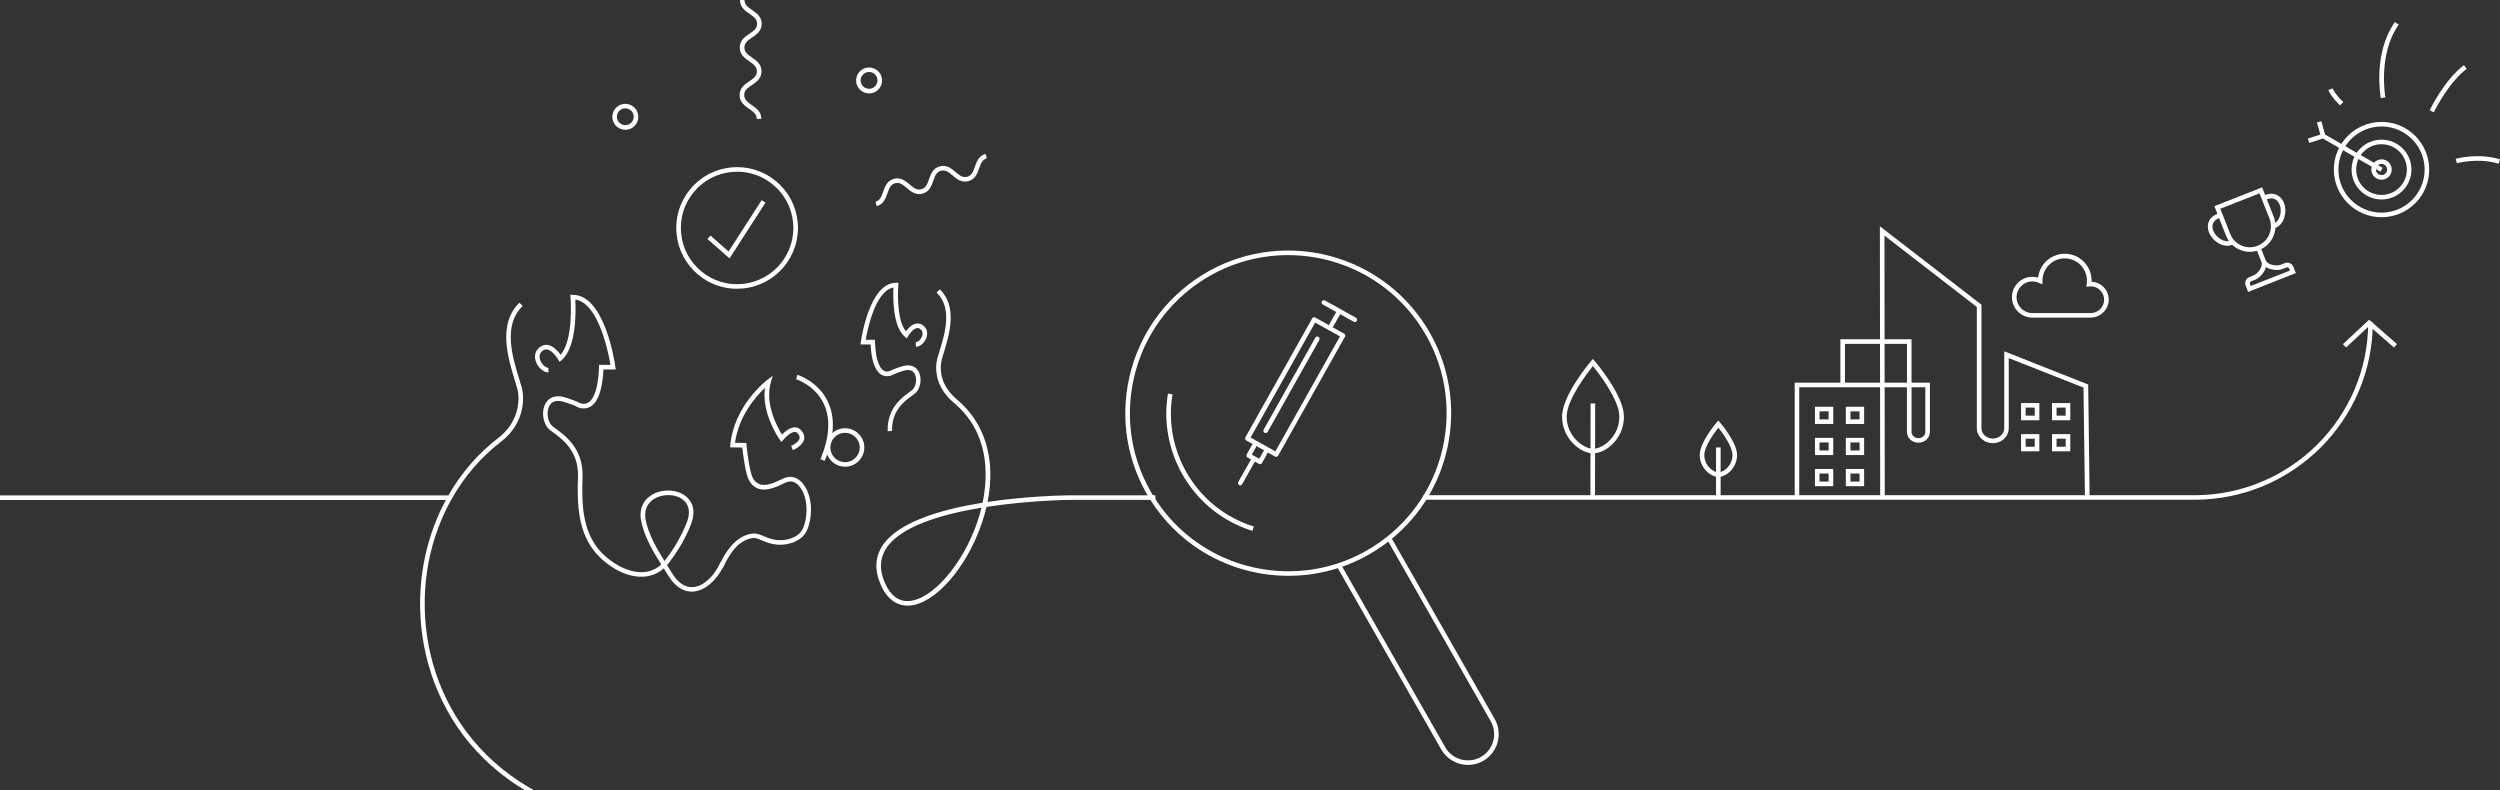 <svg fill="none" height="330" viewBox="0 0 1044 330" width="1044" xmlns="http://www.w3.org/2000/svg" xmlns:xlink="http://www.w3.org/1999/xlink"><rect x="0" y="0" width="1044" height="330" fill="#333333" stroke="none"/><clipPath id="a"><path d="m0 0h1044v335h-1044z"/></clipPath><g clip-path="url(#a)" fill="#fff"><path d="m665.194 152.872c-2.561 3.17-10.969 14.151-10.95 21.14 0 8.326 7.147 13.387 11.026 13.387 4.377 0 10.989-5.385 10.97-13.444 0-6.99-8.485-17.932-11.046-21.102m.057 36.475c-5.14 0-12.918-6.092-12.937-15.297-.02-8.899 11.638-22.687 12.135-23.279l.726-.859.726.84c.497.573 12.231 14.323 12.25 23.222.019 9.357-7.625 15.354-12.881 15.354z"/><path d="m664.235 168.491-.076 39.225 1.911.004.076-39.226z"/><path d="m770.454 159.804h25.894v-16.213h-25.894zm27.805 1.91v18.677c0 1.413 1.281 2.578 2.886 2.578s2.867-1.146 2.867-2.578v-18.677zm-46.877 45.603h-1.911v-47.513h19.072v-18.123h29.716v18.123h7.664v20.587c0 2.463-2.141 4.487-4.797 4.487s-4.797-2.005-4.797-4.487v-18.677h-44.966v45.603z"/><path d="m772.747 175.139h3.803v-3.361h-3.803zm5.715 1.91h-7.645v-7.181h7.645z"/><path d="m772.747 188.125h3.803v-3.361h-3.803zm5.715 1.909h-7.645v-7.18h7.645z"/><path d="m772.747 201.111h3.803v-3.361h-3.803zm5.715 1.909h-7.645v-7.18h7.645z"/><path d="m759.829 175.139h3.802v-3.361h-3.802zm5.733 1.91h-7.645v-7.181h7.645z"/><path d="m759.829 188.125h3.802v-3.361h-3.802zm5.733 1.909h-7.645v-7.18h7.645z"/><path d="m759.829 201.111h3.802v-3.361h-3.802zm5.733 1.909h-7.645v-7.18h7.645z"/><path d="m858.82 173.573h3.803v-3.361h-3.803zm5.733 1.929h-7.644v-7.181h7.644z"/><path d="m858.82 186.559h3.803v-3.361h-3.803zm5.733 1.91h-7.644v-7.181h7.644z"/><path d="m845.902 173.573h3.803v-3.361h-3.803zm5.733 1.929h-7.644v-7.181h7.644z"/><path d="m845.902 186.559h3.803v-3.361h-3.803zm5.733 1.91h-7.644v-7.181h7.644z"/><path d="m711.709 190.015c0 4.507 3.822 7.257 5.905 7.257s5.886-2.769 5.867-7.276c0-3.342-3.765-8.746-5.905-11.42-2.122 2.693-5.867 8.116-5.867 11.439zm5.905 9.167c-3.096 0-7.797-3.648-7.816-9.167 0-5.232 6.746-13.234 7.032-13.578l.727-.84.726.84c.286.344 7.09 8.308 7.109 13.54 0 5.596-4.606 9.186-7.778 9.205z"/><path d="m718.531 186.864h-1.911v20.797h1.911z"/><path d="m848.711 117.523c-3.631 0-6.593 2.96-6.593 6.608 0 3.647 2.962 6.607 6.593 6.607h24.328c3.134 0 5.637-2.502 5.637-5.576 0-3.075-2.503-5.576-5.58-5.576-.21 0-.42 0-.631.038l-1.223.133.172-1.222c.077-.458.096-.897.096-1.356 0-5.118-4.166-9.281-9.288-9.281-5.121 0-9.287 4.163-9.287 9.281v1.528l-1.376-.535c-.898-.439-1.873-.668-2.886-.668m24.442 15.125h-24.404c-4.701 0-8.523-3.82-8.523-8.517 0-4.698 3.822-8.518 8.523-8.518.822 0 1.644.115 2.408.344.612-5.595 5.37-9.969 11.122-9.969 6.173 0 11.199 5.023 11.199 11.191v.497c3.975.172 7.166 3.456 7.166 7.467 0 4.01-3.363 7.486-7.491 7.486"/><path d="m870.669 207.298-.593-45.432-31.226-12.336v29.237c.038 1.585-.592 3.094-1.739 4.278-1.261 1.279-3.058 2.024-4.911 2.024-3.67 0-6.67-2.788-6.67-6.206v-50.665l-38.584-29.81.134 109.77h-1.911l-.134-113.666 42.425 32.751v51.601c0 2.368 2.141 4.296 4.759 4.296 1.357 0 2.656-.534 3.554-1.451.784-.802 1.223-1.833 1.204-2.922v-32.064l35.049 13.865.611 47.609"/><path d="m594.371 208.711v-1.909h322.048c39.998 0 72.543-32.389 72.543-72.168h1.911c0 40.829-33.405 74.058-74.454 74.058h-322.048z"/><path d="m999.74 145.137-10.358-9.052-9.669 9.033-1.319-1.394 10.95-10.217 11.656 10.198z"/><path d="m1043.43 68.367c-8.47-2.616-17.34-.248-17.43-.21l-.5-1.852c.38-.096 9.5-2.54 18.5.229z"/><path d="m1016.35 46.883-1.72-.821c.25-.516 6.25-12.852 14.31-18.849l1.15 1.528c-7.68 5.729-13.67 18.028-13.72 18.142"/><path d="m994.523 52.822c-9.918 0-18.002 8.078-18.002 17.989 0 9.911 8.084 17.989 18.002 17.989 9.917 0 18.007-8.059 18.007-17.989 0-9.931-8.09-17.989-18.007-17.989zm0 37.889c-10.969 0-19.913-8.918-19.913-19.899s8.925-19.899 19.913-19.899c10.987 0 19.917 8.918 19.917 19.899s-8.93 19.899-19.917 19.899z"/><path d="m994.523 60.232c-5.829 0-10.587 4.736-10.587 10.58s4.739 10.58 10.587 10.58c5.847 0 10.587-4.736 10.587-10.58s-4.74-10.58-10.587-10.58zm0 23.069c-6.899 0-12.498-5.595-12.498-12.489s5.599-12.489 12.498-12.489c6.897 0 12.497 5.596 12.497 12.489s-5.6 12.489-12.497 12.489z"/><path d="m994.523 68.463c-1.28 0-2.331 1.05-2.331 2.33s1.051 2.33 2.331 2.33c1.281 0 2.332-1.05 2.332-2.33s-1.051-2.33-2.332-2.33zm0 6.588c-2.35 0-4.261-1.91-4.261-4.259s1.911-4.259 4.261-4.259c2.351 0 4.262 1.91 4.262 4.259s-1.911 4.259-4.262 4.259z"/><path d="m994.045 71.709-24.021-13.864-5.695 1.852-.593-1.814 5.237-1.7-1.415-5.042 1.854-.516 1.529 5.557 24.06 13.883z"/><path d="m994.237 41.001c-.134-.764-3.326-18.849 5.883-31.797l1.57 1.108c-8.734 12.279-5.6 30.173-5.562 30.345l-1.872.344z"/><path d="m977.228 44.019c-.153-.153-3.86-3.628-4.892-6.455l1.796-.668c.879 2.387 4.377 5.691 4.415 5.71l-1.3 1.394z"/><path d="m946.269 111.546c-.63 2.291-2.694 4.545-4.491 5.251l-1.7.669c-.211.076-.383.248-.478.458-.096.21-.096.458 0 .668l.325.822 16.377-6.436-.325-.802c-.172-.439-.687-.669-1.127-.497l-1.701.669c-1.318.515-3.134.534-4.854.057-.764-.21-1.433-.496-2.006-.859m-7.473 10.35-1.012-2.597c-.268-.687-.268-1.451.038-2.139.286-.687.841-1.203 1.529-1.47l1.7-.669c1.892-.744 4.014-3.838 3.345-5.519l-2.236-5.672 1.777-.706 2.236 5.672c.287.745 1.261 1.413 2.58 1.757 1.299.362 2.733.362 3.65 0l1.701-.669c1.433-.554 3.057.134 3.612 1.566l1.013 2.597z"/><path d="m927.198 87.178 4.147 10.503c.86 2.196 2.522 3.896 4.682 4.851 2.159.936 4.548.974 6.726.115 2.198-.86 3.918-2.521 4.854-4.679.937-2.158.975-4.545.115-6.722l-4.147-10.503zm12.326 17.989c-1.453 0-2.905-.305-4.262-.897-2.618-1.146-4.644-3.228-5.695-5.901l-4.835-12.279 19.933-7.849 4.834 12.279c1.052 2.655.994 5.576-.152 8.193-1.147 2.616-3.23 4.641-5.906 5.691-1.28.497-2.599.745-3.917.745"/><path d="m949.652 95.371-.707-1.776.631-.248c2.58-1.012 3.497-5.156 2.427-7.849-.497-1.26-1.357-2.139-2.408-2.502-1.109-.363-2.37-.134-3.65.649l-1.013-1.623c1.758-1.089 3.631-1.394 5.274-.84 1.606.535 2.886 1.814 3.593 3.609 1.414 3.59.191 8.88-3.516 10.332zm-19.531 7.276c-1.223 0-2.503-.381-3.745-1.126-1.758-1.031-3.192-2.693-3.88-4.412-.707-1.795-.649-3.609.153-5.08.841-1.528 2.408-2.578 4.434-2.979l.363 1.871c-1.472.286-2.561.993-3.115 2.024-.535.974-.554 2.196-.057 3.457.535 1.337 1.681 2.635 3.076 3.476 1.434.841 2.905 1.07 4.052.612l.63-.249.708 1.776-.631.249c-.631.248-1.3.362-1.988.362"/><path d="m228.598 335c-48.387-22.515-61.134-73.103-48.712-111.431 1.682-5.195 3.784-10.141 6.306-14.781h-186.192v-1.91h187.244c5.408-9.434 12.479-17.588 20.944-24.062 4.147-3.17 6.957-7.582 7.931-12.451.612-3.075.535-5.921-.21-8.48-.267-.878-.554-1.833-.86-2.826-2.905-9.491-7.319-23.814 1.892-32.637l1.319 1.375c-8.352 8.021-4.319 21.122-1.376 30.708.305 1.012.592 1.967.86 2.846.841 2.845.917 6.015.248 9.396-1.051 5.308-4.128 10.14-8.638 13.597-8.466 6.473-15.517 14.685-20.83 24.176v.268h-.153c-2.675 4.812-4.911 9.949-6.669 15.373-12.155 37.545.324 87.063 47.699 109.12l-.803 1.738zm150.38-82.098c-3.459 0-8.026-1.585-11.141-8.613-2.676-6.035-2.466-11.534.611-16.309 6.479-10.007 24.653-15.277 41.89-18.046 2.408-11.669 2.771-29.333-11.963-41.689-3.803-3.189-6.249-7.047-7.071-11.153-.554-2.769-.478-5.385.21-7.734.211-.726.459-1.509.707-2.33 2.389-7.753 5.638-18.39-1.089-24.845l1.319-1.375c7.567 7.257 3.975 19.001 1.586 26.774-.248.802-.478 1.585-.688 2.311-.592 2.062-.65 4.354-.172 6.836.726 3.667 2.943 7.143 6.421 10.064 11.868 9.931 16.339 25.228 12.804 42.816 17.371-2.616 33.271-2.75 34.59-2.769h35.488v1.91h-35.469c-.325 0-17.047.152-35.049 2.921-.515 2.235-1.165 4.488-1.949 6.78-6.364 18.83-19.76 33.954-30.481 34.451-.172 0-.344 0-.535 0zm30.882-40.887c-16.626 2.731-33.825 7.773-39.807 17.016-2.751 4.258-2.904 8.994-.477 14.494 2.293 5.156 5.599 7.677 9.841 7.467 9.823-.458 22.723-15.316 28.762-33.152.535-1.585 1.127-3.571 1.681-5.825zm-120.949 35.062c-2.714 0-6.479-1.241-9.842-6.703-.631-1.031-1.261-2.024-1.873-3.017-2.503 2.196-5.466 3.38-8.867 3.476-7.663.286-15.174-5.004-19.225-9.568-7.855-8.861-8.122-20.835-7.74-32.35v-.688c.019-10.083-6.708-14.991-10.339-17.626-.592-.44-1.108-.803-1.509-1.146-2.695-2.235-3.574-7.353-1.835-10.752 1.414-2.769 4.243-3.819 7.778-2.884 2.523.669 5.657 1.987 5.79 2.044.23.134 2.198 1.394 4.166.401 1.95-.993 4.339-4.412 4.74-14.972l.038-.917h4.739c-.84-5.022-4.93-25.895-14.695-27.27.248 4.335.63 19.861-5.676 25.265l-.879.745-.574-.993c-.592-1.012-2.541-3.743-4.51-4.163-.688-.153-1.337 0-1.987.496-1.529 1.146-1.414 2.712-1.051 3.8.63 1.929 2.35 3.361 3.44 3.361v1.91c-2.064 0-4.377-2.043-5.256-4.659-.783-2.369-.172-4.527 1.72-5.94 1.09-.802 2.274-1.107 3.517-.84 2.274.477 4.166 2.712 5.121 4.049 5.561-6.341 4.166-23.795 4.147-23.986l-.095-1.031h1.032c13.511 0 17.619 28.836 17.791 30.077l.153 1.089h-5.121c-.44 8.708-2.37 13.979-5.753 15.698-2.943 1.508-5.752-.325-5.924-.44 0 0-3.038-1.26-5.37-1.871-2.675-.688-4.605-.038-5.599 1.91-1.319 2.597-.65 6.76 1.357 8.402.382.306.86.669 1.414 1.07 3.898 2.845 11.141 8.116 11.141 19.192v.726c-.401 11.133-.153 22.687 7.224 31.033 4.07 4.602 11.122 9.109 17.734 8.937 3.02-.096 5.676-1.184 7.893-3.227-3.631-5.806-6.918-11.42-8.332-17.875-1.032-4.717.516-8.766 4.261-11.096 4.3-2.692 10.568-2.501 14.295.44 1.815 1.432 4.567 4.755 2.503 10.942-.114.325-2.79 8.25-9.497 16.882-.268.344-.536.668-.803.974.076.134.153.248.229.382.631.993 1.242 1.986 1.892 3.017 2.485 4.03 5.408 6.016 8.638 5.787 4.759-.268 9.058-5.042 11.218-9.644l.344-.726h.076c3.631-7.295 7.912-11.21 13.091-11.955 1.07-.153 2.198 0 3.268.401l3.229 1.28c3.173 1.279 6.613 1.394 9.67.343 2.752-.935 4.549-2.52 5.332-4.716 2.637-7.276.879-14.743-2.351-17.742-1.051-.974-2.751-1.948-4.968-.954-.344.152-.746.343-1.185.553-3.669 1.757-10.511 5.042-14.18-1.317-1.567-2.712-2.561-11.077-2.866-13.808l-5.122-.076.095-1.031c1.644-16.5 14.868-26.679 15.442-27.118l2.274-1.738-.784 2.75c-2.58 8.995 2.733 18.696 4.644 21.79 1.147-1.165 3.211-2.922 5.255-3.017.956-.039 1.873.305 2.561 1.031 1.242 1.26 1.72 2.578 1.434 3.934-.574 2.788-4.262 4.373-4.683 4.545l-.726-1.757c.879-.363 3.23-1.642 3.536-3.17.133-.688-.172-1.413-.937-2.215-.325-.325-.688-.459-1.108-.459-1.72.077-3.994 2.387-4.74 3.266l-.802.955-.726-1.012c-.344-.478-7.587-10.828-6.173-21.58-3.65 3.457-10.988 11.668-12.479 22.916l4.72.077.077.859c.286 3.056 1.337 11.516 2.694 13.884 2.58 4.449 7.186 2.711 11.696.554.458-.211.879-.421 1.242-.573 2.465-1.089 4.969-.631 7.052 1.317 3.631 3.38 5.847 11.459 2.847 19.785-.975 2.712-3.23 4.755-6.517 5.863-3.497 1.203-7.414 1.069-11.007-.363l-3.23-1.299c-.745-.305-1.529-.401-2.274-.286-4.739.687-8.58 4.411-12.039 11.744l-.344.726h-.096c-2.503 4.812-7.166 9.568-12.422 9.873-.172 0-.344 0-.516 0zm-9.899-40.314c-2.083 0-4.205.535-5.925 1.605-3.057 1.909-4.261 5.137-3.401 9.071 1.318 5.996 4.28 11.152 7.816 16.843.115-.152.248-.305.363-.458 6.497-8.365 9.173-16.252 9.192-16.328 1.28-3.819.631-6.875-1.873-8.842-1.605-1.279-3.879-1.91-6.172-1.91zm73.899-11.859c-3.344 0-6.287-2.081-7.491-5.099-.306.879-.65 1.757-1.032 2.655l-1.758-.726c3.822-9.147 4.281-16.92 1.395-23.088-3.631-7.773-11.504-10.274-11.581-10.293l.554-1.834c.363.115 8.734 2.75 12.747 11.287 1.796 3.819 2.427 8.192 1.854 13.024 1.223-1.07 2.771-1.795 4.51-1.967 4.414-.42 8.351 2.807 8.791 7.218.439 4.412-2.81 8.346-7.224 8.785-.268.019-.535.038-.784.038zm0-14.17c-.191 0-.401 0-.611.038-3.364.325-5.829 3.342-5.504 6.703.325 3.362 3.344 5.844 6.708 5.5 3.363-.324 5.828-3.342 5.504-6.703-.306-3.151-2.982-5.519-6.097-5.519zm17.773-.649v-.573c-.019-9.147 5.943-13.482 9.135-15.812.458-.325.841-.611 1.146-.86 1.548-1.279 2.083-4.621 1.051-6.626-.783-1.528-2.255-2.025-4.357-1.471-1.93.497-4.452 1.566-4.471 1.585 0 0-2.351 1.547-4.855.287-2.79-1.413-4.395-5.71-4.777-12.776h-4.204l.152-1.089c.134-1.012 3.517-24.654 14.677-24.654h1.032l-.095 1.031c0 .153-1.109 13.998 3.191 19.231.822-1.127 2.312-2.807 4.147-3.189 1.051-.229 2.102.019 3 .706 1.606 1.203 2.122 3.037 1.453 5.042-.726 2.196-2.695 3.915-4.453 3.915v-1.91c.822 0 2.14-1.146 2.637-2.616.287-.84.363-2.024-.802-2.903-.478-.363-.956-.477-1.472-.382-1.548.325-3.096 2.483-3.554 3.304l-.574.993-.879-.745c-5.102-4.373-4.892-16.691-4.701-20.51-7.568 1.356-10.836 17.474-11.581 21.828h3.822l.038.917c.344 8.975 2.504 11.4 3.765 12.05 1.51.783 3.039-.191 3.096-.248.268-.134 2.828-1.223 4.892-1.757 2.962-.783 5.351.114 6.536 2.444 1.453 2.826.726 7.123-1.548 8.976-.325.267-.745.573-1.242.935-3.134 2.273-8.37 6.092-8.37 14.247v.534l-1.892.058zm-62.911-59.487c-5.867 0-11.505-2.005-16.091-5.787-5.237-4.316-8.485-10.408-9.154-17.149-.669-6.76 1.357-13.349 5.657-18.601 4.318-5.233 10.396-8.479 17.161-9.148 6.765-.649 13.358 1.356 18.613 5.653 5.236 4.316 8.485 10.408 9.154 17.149 1.357 13.941-8.867 26.373-22.818 27.748-.841.076-1.681.115-2.522.115zm.095-48.889c-.764 0-1.548.038-2.331.115-6.249.611-11.887 3.609-15.862 8.46-3.994 4.851-5.848 10.962-5.236 17.187.611 6.245 3.612 11.879 8.466 15.87s10.95 5.844 17.199 5.232c12.9-1.26 22.359-12.775 21.098-25.647-.612-6.245-3.612-11.878-8.466-15.87-4.242-3.495-9.46-5.347-14.887-5.347zm-3.21 36.208-9.231-8.116 1.262-1.432 7.567 6.646 13.817-21.427 1.605 1.031-15.02 23.279zm61.459-21.847-.497-1.833c1.911-.516 2.503-2.215 3.191-4.163.765-2.158 1.606-4.602 4.491-5.385 2.886-.783 4.854.878 6.593 2.368 1.586 1.337 2.962 2.502 4.873 1.967 1.911-.516 2.504-2.215 3.192-4.163.764-2.158 1.605-4.602 4.491-5.385 2.885-.783 4.854.878 6.593 2.368 1.586 1.337 2.962 2.502 4.873 1.967 1.911-.516 2.503-2.215 3.191-4.163.765-2.158 1.606-4.602 4.491-5.385l.497 1.833c-1.911.516-2.503 2.215-3.191 4.163-.765 2.158-1.605 4.602-4.491 5.385-2.867.783-4.854-.878-6.593-2.349-1.586-1.337-2.962-2.502-4.873-1.986s-2.504 2.215-3.192 4.163c-.764 2.158-1.605 4.602-4.491 5.385-2.885.783-4.854-.878-6.593-2.368-1.586-1.337-2.962-2.502-4.873-1.967-1.911.516-2.503 2.215-3.191 4.163-.765 2.158-1.606 4.602-4.491 5.385zm-104.993-31.873c-2.752 0-5.121-2.101-5.389-4.889-.287-2.979 1.892-5.634 4.873-5.92 1.434-.134 2.848.286 3.975 1.203 1.128.917 1.816 2.215 1.949 3.667.287 2.979-1.891 5.634-4.873 5.92-.172 0-.363.019-.535.019zm0-8.937c-.114 0-.229 0-.344 0-1.93.191-3.344 1.91-3.153 3.838.191 1.929 1.892 3.323 3.841 3.151 1.93-.191 3.345-1.91 3.153-3.838-.095-.936-.535-1.776-1.261-2.368-.631-.516-1.414-.802-2.236-.802zm56.815 4.373h-1.911c0-1.986-1.471-2.998-3.172-4.182-1.873-1.299-4.013-2.788-3.994-5.767 0-2.979 2.14-4.45 4.032-5.729 1.72-1.165 3.192-2.177 3.192-4.163s-1.472-2.998-3.173-4.182c-1.872-1.299-4.013-2.788-3.994-5.767 0-2.979 2.141-4.45 4.033-5.729 1.72-1.165 3.191-2.177 3.21-4.163 0-1.986-1.471-2.998-3.172-4.182-1.873-1.299-3.994-2.769-3.994-5.767h1.911c0 1.986 1.471 2.998 3.172 4.182 1.873 1.299 4.013 2.788 3.994 5.767 0 2.979-2.14 4.45-4.032 5.729-1.72 1.165-3.192 2.177-3.192 4.163s1.472 2.998 3.173 4.182c1.873 1.299 4.013 2.788 3.994 5.767 0 2.979-2.141 4.45-4.032 5.729-1.72 1.165-3.192 2.177-3.211 4.163 0 1.986 1.472 2.998 3.172 4.182 1.873 1.299 3.994 2.769 3.994 5.767zm44.986-10.618c-2.752 0-5.121-2.101-5.389-4.889-.287-2.979 1.892-5.634 4.873-5.92 2.981-.267 5.638 1.891 5.924 4.87.287 2.979-1.891 5.634-4.873 5.92-.172 0-.363.019-.535.019zm0-8.937c-.114 0-.229 0-.344 0-1.93.191-3.344 1.91-3.153 3.838s1.911 3.342 3.841 3.151c1.93-.191 3.345-1.91 3.153-3.838-.172-1.814-1.719-3.17-3.497-3.17z"/><path d="m517.929 202.677c-.153 0-.325-.038-.459-.115-.458-.267-.63-.84-.363-1.298l5.313-9.415-1.414-.783c-.229-.115-.382-.325-.459-.573-.076-.248-.038-.497.077-.726l2.197-3.934c.096-.153.23-.286.363-.363l-2.732-1.527c-.23-.115-.383-.325-.459-.573-.076-.249-.038-.497.076-.726l27.902-49.671c.267-.459.84-.631 1.299-.363l5.829 3.246c-.019-.191 0-.401.114-.592l2.771-4.946s0-.038.02-.038l-5.619-3.132c-.459-.248-.631-.84-.363-1.299.248-.458.841-.63 1.299-.362l12.919 7.199c.459.248.631.84.363 1.299-.267.458-.841.63-1.299.363l-5.657-3.151s0 .038-.019.057l-2.771 4.946c-.096.191-.249.325-.44.401l4.854 2.712c.23.114.383.324.459.573.076.248.038.496-.076.725l-27.902 49.672c-.267.458-.84.63-1.299.363l-3.115-1.738c0 .172-.038.344-.115.515l-2.197 3.934c-.268.459-.841.631-1.3.363l-1.701-.936-5.312 9.434c-.172.306-.497.478-.841.478zm4.835-12.833 3.096 1.737 1.739-3.112c.095-.153.229-.287.363-.363l-3.363-1.872c0 .172-.039.344-.115.516l-1.739 3.094zm-.516-7.124 10.358 5.768 26.965-48.01-10.358-5.768zm6.287-1.89c-.153 0-.325-.038-.458-.115-.459-.267-.631-.84-.363-1.298l21.575-38.424c.268-.458.841-.63 1.3-.363.458.268.63.841.363 1.299l-21.576 38.423c-.172.306-.497.478-.841.478z"/><path d="m613.042 319.436c-4.472 0-8.829-2.33-11.199-6.493l-43.132-75.624.229-.134c-27.691 8.937-59.185-.668-76.709-25.685-10.415-14.877-14.409-32.905-11.256-50.779 3.153-17.875 13.11-33.439 27.997-43.847 30.729-21.484 73.231-13.979 94.73 16.729 10.415 14.876 14.409 32.904 11.256 50.779-2.867 16.251-11.352 30.612-24.06 40.886l.401-.229 42.884 75.204c3.497 6.15 1.357 14.018-4.816 17.512-2.006 1.146-4.185 1.681-6.344 1.681zm-52.516-82.767 42.98 75.338c2.981 5.233 9.689 7.085 14.925 4.087 5.236-2.979 7.09-9.682 4.089-14.915l-42.769-75.013c-.898.707-1.834 1.394-2.79 2.043-5.198 3.629-10.721 6.436-16.435 8.441zm-76.728-26.258c20.907 29.83 62.204 37.125 92.074 16.252 14.467-10.103 24.136-25.247 27.213-42.625s-.803-34.89-10.931-49.347c-20.907-29.829-62.204-37.124-92.074-16.251-14.466 10.102-24.136 25.246-27.213 42.605-3.077 17.379.803 34.89 10.931 49.347zm39.253 11.305c-3.784-1.184-7.453-2.807-10.912-4.85-18.098-10.714-27.901-31.816-24.385-52.517l1.892.325c-3.383 19.937 6.039 40.256 23.467 50.549 3.326 1.967 6.842 3.533 10.492 4.66l-.573 1.833z"/></g></svg>